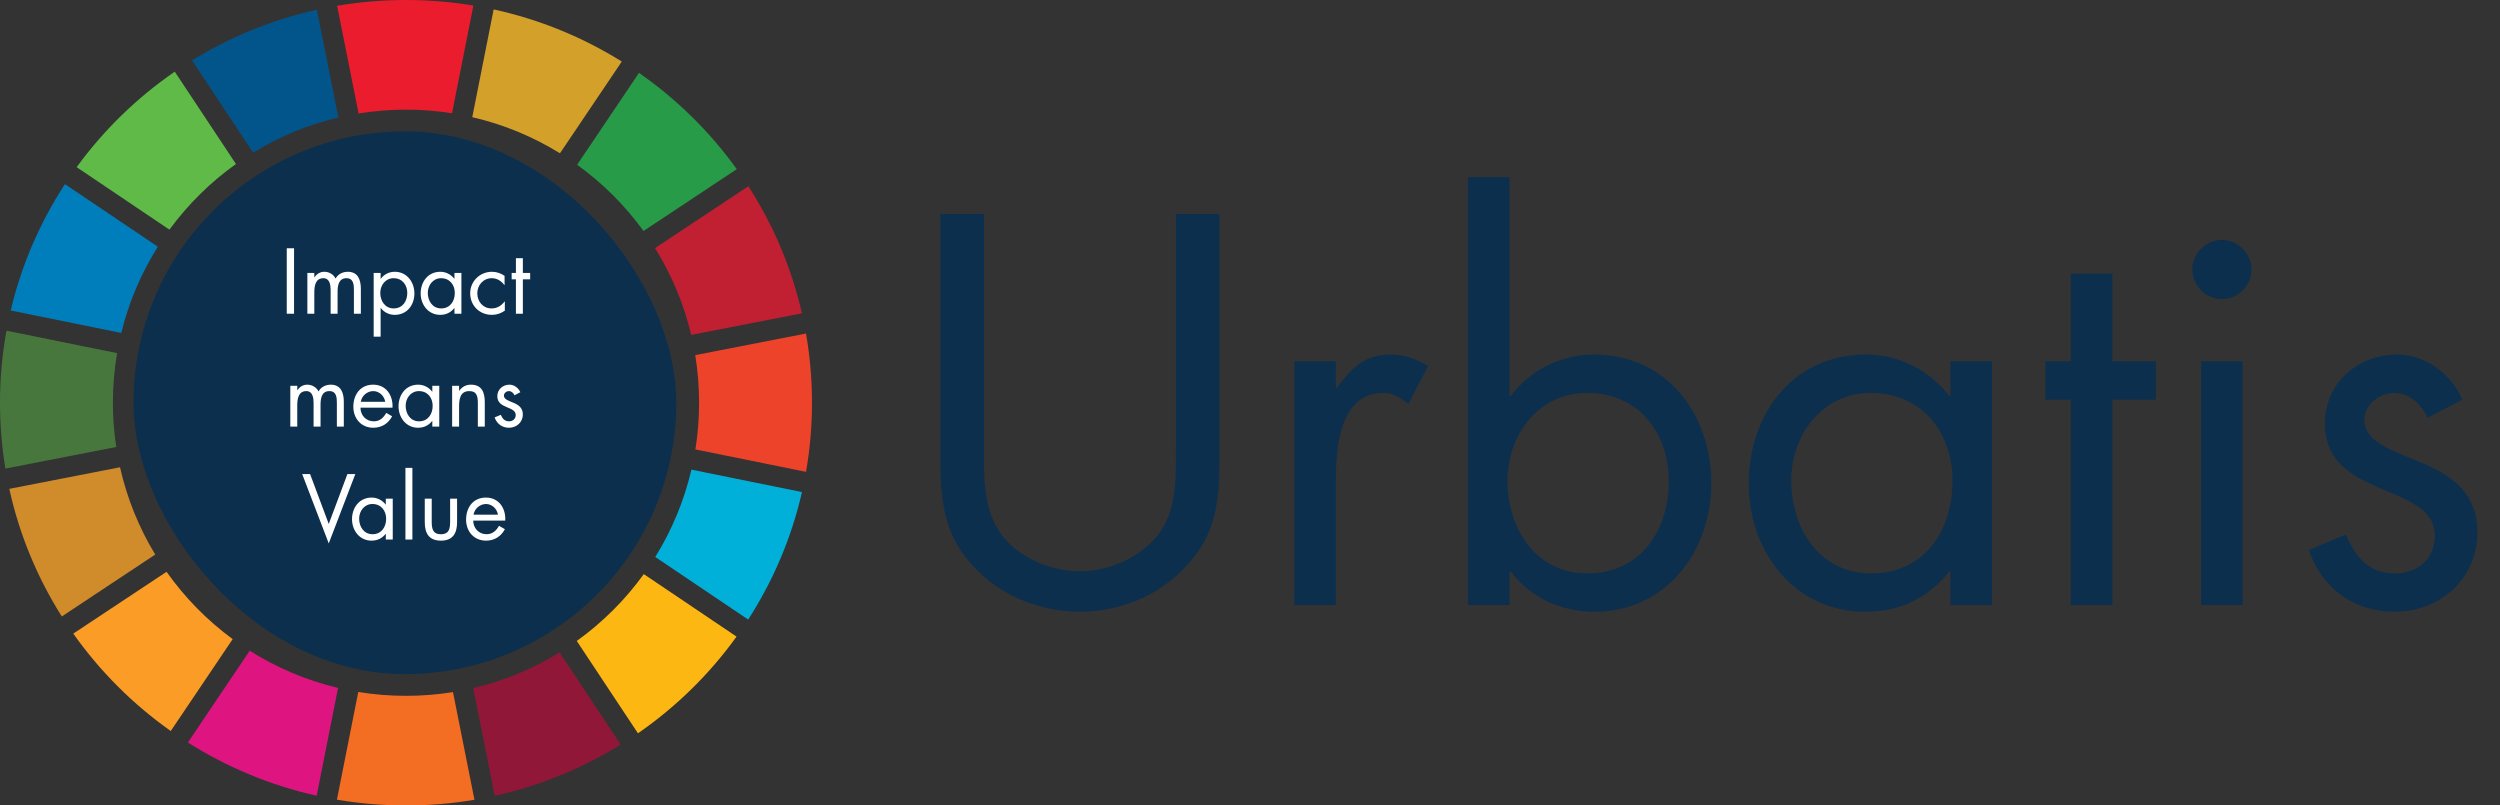 <svg width="2303" height="742" viewBox="0 0 2303 742" fill="none" xmlns="http://www.w3.org/2000/svg">
<rect x="0" y="0" width="2303" height="742" fill="#333333" stroke="none"/>
<path d="M310.364 736.651C331.045 740.168 352.307 742 374 742C395.496 742 416.569 740.201 437.073 736.747L417.285 637.549C403.192 639.82 388.734 641 374 641C359.031 641 344.347 639.782 330.041 637.44L310.364 736.651Z" fill="#F36D23"/>
<path d="M435.063 107.934C464.055 114.637 491.26 126.009 515.842 141.215L572.788 56.688C537.058 34.405 497.261 17.95 454.751 8.67L435.063 107.934Z" fill="#D3A02A"/>
<path d="M153.416 526.74C170.253 550.543 190.846 571.502 214.333 588.752L157.297 673.412C122.461 648.803 92.058 618.42 67.508 583.669L153.416 526.74Z" fill="#FB9C26"/>
<path d="M603.403 228.543C618.549 252.881 629.93 279.806 636.73 308.503L738.746 288.615C729.099 246.408 712.197 206.933 689.411 171.548L603.403 228.543Z" fill="#C02032"/>
<path d="M142.996 510.852C128.12 486.333 117.038 459.257 110.564 430.438L8.568 450.322C17.863 492.658 34.445 532.295 56.945 567.876L142.996 510.852Z" fill="#D08B2B"/>
<path d="M104 371C104 384.856 105.044 398.469 107.057 411.764L4.975 431.665C1.702 411.925 0 391.66 0 371C0 348.345 2.047 326.164 5.968 304.629L107.852 325.299C105.319 340.154 104 355.423 104 371Z" fill="#47773D"/>
<path d="M636.932 432.638C630.19 461.512 618.815 488.604 603.632 513.088L689.219 570.749C712.118 535.264 729.095 495.656 738.766 453.298L636.932 432.638Z" fill="#00B0D9"/>
<path d="M111.705 306.694C118.673 278.177 130.169 251.436 145.39 227.277L59.83 169.634C36.886 204.787 19.774 244.035 9.855 286.03L111.705 306.694Z" fill="#007EBB"/>
<path d="M217.349 151.064C193.843 167.836 173.139 188.283 156.076 211.566L70.619 153.993C95.489 119.84 126.076 90.053 160.988 66.013L217.349 151.064Z" fill="#60BA48"/>
<path d="M515.507 600.992C491.256 615.944 464.462 627.168 435.924 633.865L455.723 733.116C497.474 723.885 536.593 707.73 571.794 685.93L515.507 600.992Z" fill="#901738"/>
<path d="M587.688 675.52L531.319 590.458C555.072 573.4 575.942 552.582 593.058 528.874L678.512 586.445C653.6 621.031 622.849 651.195 587.688 675.52Z" fill="#FCB712"/>
<path d="M233.194 140.578L176.906 55.638C211.816 34.123 250.562 18.153 291.892 8.969L311.692 108.225C283.572 114.867 257.151 125.907 233.194 140.578Z" fill="#02558B"/>
<path d="M742.513 434.671L640.596 413.994C642.836 399.993 644 385.632 644 371C644 356.064 642.787 341.411 640.455 327.134L742.498 307.241C746.115 327.956 748 349.259 748 371C748 392.71 746.12 413.984 742.513 434.671Z" fill="#ED432A"/>
<path d="M678.718 155.841L592.804 212.774C575.812 189.318 555.142 168.702 531.639 151.772L588.651 67.148C623.507 91.424 653.997 121.451 678.718 155.841Z" fill="#279B48"/>
<path d="M230.031 599.456L173.088 683.978C208.935 706.669 248.942 723.466 291.719 732.993L311.411 633.709C282.153 626.764 254.739 615.059 230.031 599.456Z" fill="#DE1580"/>
<path d="M436.091 5.089L416.412 104.312C402.595 102.132 388.43 101 374 101C359.131 101 344.542 102.202 330.326 104.514L310.539 5.319C331.165 1.822 352.368 0 374 0C395.153 0 415.896 1.742 436.091 5.089Z" fill="#EB1C2E"/>
<rect x="123" y="121" width="500" height="500" rx="250" fill="#0C2F4D"/>
<path d="M270.882 228.68H264.162V289H270.882V228.68ZM289.543 251.4H283.143V289H289.543V269.56C289.543 263.88 290.343 256.28 297.863 256.28C304.023 256.28 304.583 263 304.583 267.64V289H310.983V269.08C310.983 263.4 311.783 256.28 319.143 256.28C325.703 256.28 326.023 262.28 326.023 267.16V289H332.423V266.12C332.423 258.2 330.023 250.36 320.423 250.36C315.863 250.36 311.383 252.44 309.143 256.6C307.143 252.68 303.143 250.36 298.743 250.36C294.903 250.36 291.703 252.36 289.703 255.48H289.543V251.4ZM362.549 256.28C370.469 256.28 375.189 262.36 375.189 269.88C375.189 277.48 370.869 284.12 362.629 284.12C354.629 284.12 350.309 277.16 350.309 269.8C350.309 262.76 355.109 256.28 362.549 256.28ZM350.629 251.4H344.229V310.12H350.629V283.72H350.789C353.829 287.8 358.549 290.04 363.669 290.04C374.949 290.04 381.749 281 381.749 270.28C381.749 259.88 374.789 250.36 363.749 250.36C358.549 250.36 353.909 252.6 350.789 256.76H350.629V251.4ZM406.321 256.28C414.241 256.28 418.961 262.36 418.961 269.88C418.961 277.48 414.641 284.12 406.401 284.12C398.401 284.12 394.081 277.16 394.081 269.8C394.081 262.76 398.881 256.28 406.321 256.28ZM425.041 251.4H418.641V256.76H418.481C415.361 252.76 410.721 250.36 405.601 250.36C394.321 250.36 387.521 259.56 387.521 270.28C387.521 280.68 394.481 290.04 405.521 290.04C410.801 290.04 415.201 287.96 418.481 283.8H418.641V289H425.041V251.4ZM464.813 254.12C461.453 251.72 457.293 250.36 453.213 250.36C442.173 250.36 433.133 259 433.133 270.2C433.133 281.56 441.773 290.04 453.133 290.04C457.613 290.04 461.373 288.68 465.053 286.2V277.64H464.893C461.773 281.72 458.013 284.12 452.653 284.12C444.813 284.12 439.693 277.64 439.693 270.2C439.693 262.68 445.213 256.28 452.973 256.28C458.013 256.28 461.693 258.84 464.653 262.6H464.813V254.12ZM481.659 257.32H488.379V251.4H481.659V237.88H475.259V251.4H471.339V257.32H475.259V289H481.659V257.32ZM273.839 355.4H267.439V393H273.839V373.56C273.839 367.88 274.639 360.28 282.159 360.28C288.319 360.28 288.879 367 288.879 371.64V393H295.279V373.08C295.279 367.4 296.079 360.28 303.439 360.28C309.999 360.28 310.319 366.28 310.319 371.16V393H316.719V370.12C316.719 362.2 314.319 354.36 304.719 354.36C300.159 354.36 295.679 356.44 293.439 360.6C291.439 356.68 287.439 354.36 283.039 354.36C279.199 354.36 275.999 356.36 273.999 359.48H273.839V355.4ZM361.566 375.56C362.206 364.36 355.806 354.36 343.726 354.36C331.966 354.36 325.486 363.56 325.486 374.68C325.486 385.48 332.686 394.04 343.886 394.04C351.566 394.04 357.646 390.2 361.246 383.48L355.806 380.36C353.326 384.84 349.806 388.12 344.366 388.12C337.086 388.12 332.126 382.52 332.046 375.56H361.566ZM332.366 370.12C333.166 364.68 338.286 360.28 343.806 360.28C349.406 360.28 353.966 364.68 354.846 370.12H332.366ZM385.93 360.28C393.85 360.28 398.57 366.36 398.57 373.88C398.57 381.48 394.25 388.12 386.01 388.12C378.01 388.12 373.69 381.16 373.69 373.8C373.69 366.76 378.49 360.28 385.93 360.28ZM404.65 355.4H398.25V360.76H398.09C394.97 356.76 390.33 354.36 385.21 354.36C373.93 354.36 367.13 363.56 367.13 374.28C367.13 384.68 374.09 394.04 385.13 394.04C390.41 394.04 394.81 391.96 398.09 387.8H398.25V393H404.65V355.4ZM422.902 355.4H416.502V393H422.902V375.16C422.902 368.44 423.462 360.28 432.262 360.28C439.702 360.28 440.182 365.72 440.182 371.8V393H446.582V370.68C446.582 361.88 444.182 354.36 433.782 354.36C429.142 354.36 425.702 356.36 423.062 359.96H422.902V355.4ZM479.328 361.32C477.648 357.4 473.648 354.36 469.328 354.36C463.247 354.36 458.128 358.68 458.128 365C458.128 376.84 475.088 373.96 475.088 382.36C475.088 385.8 472.448 388.12 469.008 388.12C464.768 388.12 462.928 385.64 461.328 382.12L455.648 384.52C457.648 390.44 462.608 394.04 468.928 394.04C475.888 394.04 481.648 388.92 481.648 381.8C481.648 375.48 477.328 372.84 472.928 371C468.528 369.16 464.208 367.88 464.208 364.44C464.208 362.04 466.608 360.28 468.848 360.28C471.168 360.28 473.088 362.12 473.968 364.12L479.328 361.32ZM285.643 436.68H278.363L302.843 500.6L327.323 436.68H320.043L302.843 482.68L285.643 436.68ZM343.078 464.28C350.998 464.28 355.718 470.36 355.718 477.88C355.718 485.48 351.398 492.12 343.158 492.12C335.158 492.12 330.838 485.16 330.838 477.8C330.838 470.76 335.638 464.28 343.078 464.28ZM361.798 459.4H355.398V464.76H355.238C352.118 460.76 347.478 458.36 342.358 458.36C331.078 458.36 324.278 467.56 324.278 478.28C324.278 488.68 331.238 498.04 342.278 498.04C347.558 498.04 351.958 495.96 355.238 491.8H355.398V497H361.798V459.4ZM379.89 431H373.49V497H379.89V431ZM397.695 459.4H391.295V481.08C391.295 491.08 395.055 498.04 406.175 498.04C417.295 498.04 421.055 491.08 421.055 481.08V459.4H414.655V480.36C414.655 486.68 413.935 492.12 406.175 492.12C398.415 492.12 397.695 486.68 397.695 480.36V459.4ZM465.433 479.56C466.073 468.36 459.673 458.36 447.593 458.36C435.833 458.36 429.353 467.56 429.353 478.68C429.353 489.48 436.553 498.04 447.753 498.04C455.433 498.04 461.513 494.2 465.113 487.48L459.673 484.36C457.193 488.84 453.673 492.12 448.233 492.12C440.953 492.12 435.993 486.52 435.913 479.56H465.433ZM436.233 474.12C437.033 468.68 442.153 464.28 447.673 464.28C453.273 464.28 457.833 468.68 458.713 474.12H436.233Z" fill="white"/>
<path d="M906.421 197.133H866.291V422.622C866.291 463.707 870.113 496.671 901.644 526.768C926.008 550.655 960.883 563.554 994.802 563.554C1031.11 563.554 1066.94 549.222 1091.78 522.469C1120.45 492.849 1123.31 461.796 1123.31 422.622V197.133H1083.18V411.635C1083.18 439.821 1084.62 471.351 1065.51 494.282C1048.79 514.347 1020.6 526.29 994.802 526.29C968.526 526.29 937.951 513.869 922.186 491.894C905.466 468.962 906.421 438.388 906.421 411.635V197.133ZM1230.6 332.809H1192.38V557.343H1230.6V445.076C1230.6 415.934 1232.51 361.95 1274.55 361.95C1284.58 361.95 1289.84 366.728 1297.48 371.983L1315.63 337.108C1304.64 330.898 1294.13 326.598 1281.24 326.598C1256.39 326.598 1244.93 339.497 1231.55 357.173H1230.6V332.809ZM1461.8 361.95C1509.1 361.95 1537.28 398.258 1537.28 443.165C1537.28 488.55 1511.48 528.201 1462.28 528.201C1414.5 528.201 1388.71 486.639 1388.71 442.687C1388.71 400.647 1417.37 361.95 1461.8 361.95ZM1352.4 557.343H1390.62V526.29H1391.57C1409.73 550.655 1437.91 563.554 1468.97 563.554C1534.89 563.554 1576.46 507.659 1576.46 445.076C1576.46 381.537 1535.37 326.598 1468.49 326.598C1437.91 326.598 1409.73 340.93 1391.57 364.817H1390.62V163.213H1352.4V557.343ZM1723.19 361.95C1770.49 361.95 1798.67 398.258 1798.67 443.165C1798.67 488.55 1772.88 528.201 1723.67 528.201C1675.9 528.201 1650.1 486.639 1650.1 442.687C1650.1 400.647 1678.76 361.95 1723.19 361.95ZM1834.98 332.809H1796.76V364.817H1795.81C1777.17 340.93 1749.47 326.598 1718.89 326.598C1651.53 326.598 1610.92 381.537 1610.92 445.554C1610.92 507.659 1652.49 563.554 1718.41 563.554C1749.94 563.554 1776.22 551.132 1795.81 526.29H1796.76V557.343H1834.98V332.809ZM1945.89 368.161H1986.01V332.809H1945.89V252.072H1907.67V332.809H1884.26V368.161H1907.67V557.343H1945.89V368.161ZM2065.91 332.809H2027.69V557.343H2065.91V332.809ZM2046.8 221.019C2031.99 221.019 2019.57 233.44 2019.57 248.25C2019.57 263.537 2031.99 275.481 2046.8 275.481C2061.61 275.481 2074.03 263.537 2074.03 248.25C2074.03 233.44 2061.61 221.019 2046.8 221.019ZM2268.33 368.161C2258.3 344.752 2234.41 326.598 2208.62 326.598C2172.31 326.598 2141.73 352.396 2141.73 390.137C2141.73 460.841 2243.01 443.643 2243.01 493.805C2243.01 514.347 2227.25 528.201 2206.71 528.201C2181.39 528.201 2170.4 513.392 2160.84 492.371L2126.92 506.703C2138.87 542.056 2168.49 563.554 2206.23 563.554C2247.79 563.554 2282.19 532.979 2282.19 490.46C2282.19 452.72 2256.39 436.954 2230.11 425.967C2203.84 414.979 2178.04 407.335 2178.04 386.792C2178.04 372.46 2192.37 361.95 2205.75 361.95C2219.6 361.95 2231.07 372.938 2236.32 384.881L2268.33 368.161Z" fill="#0C2F4D"/>
</svg>
